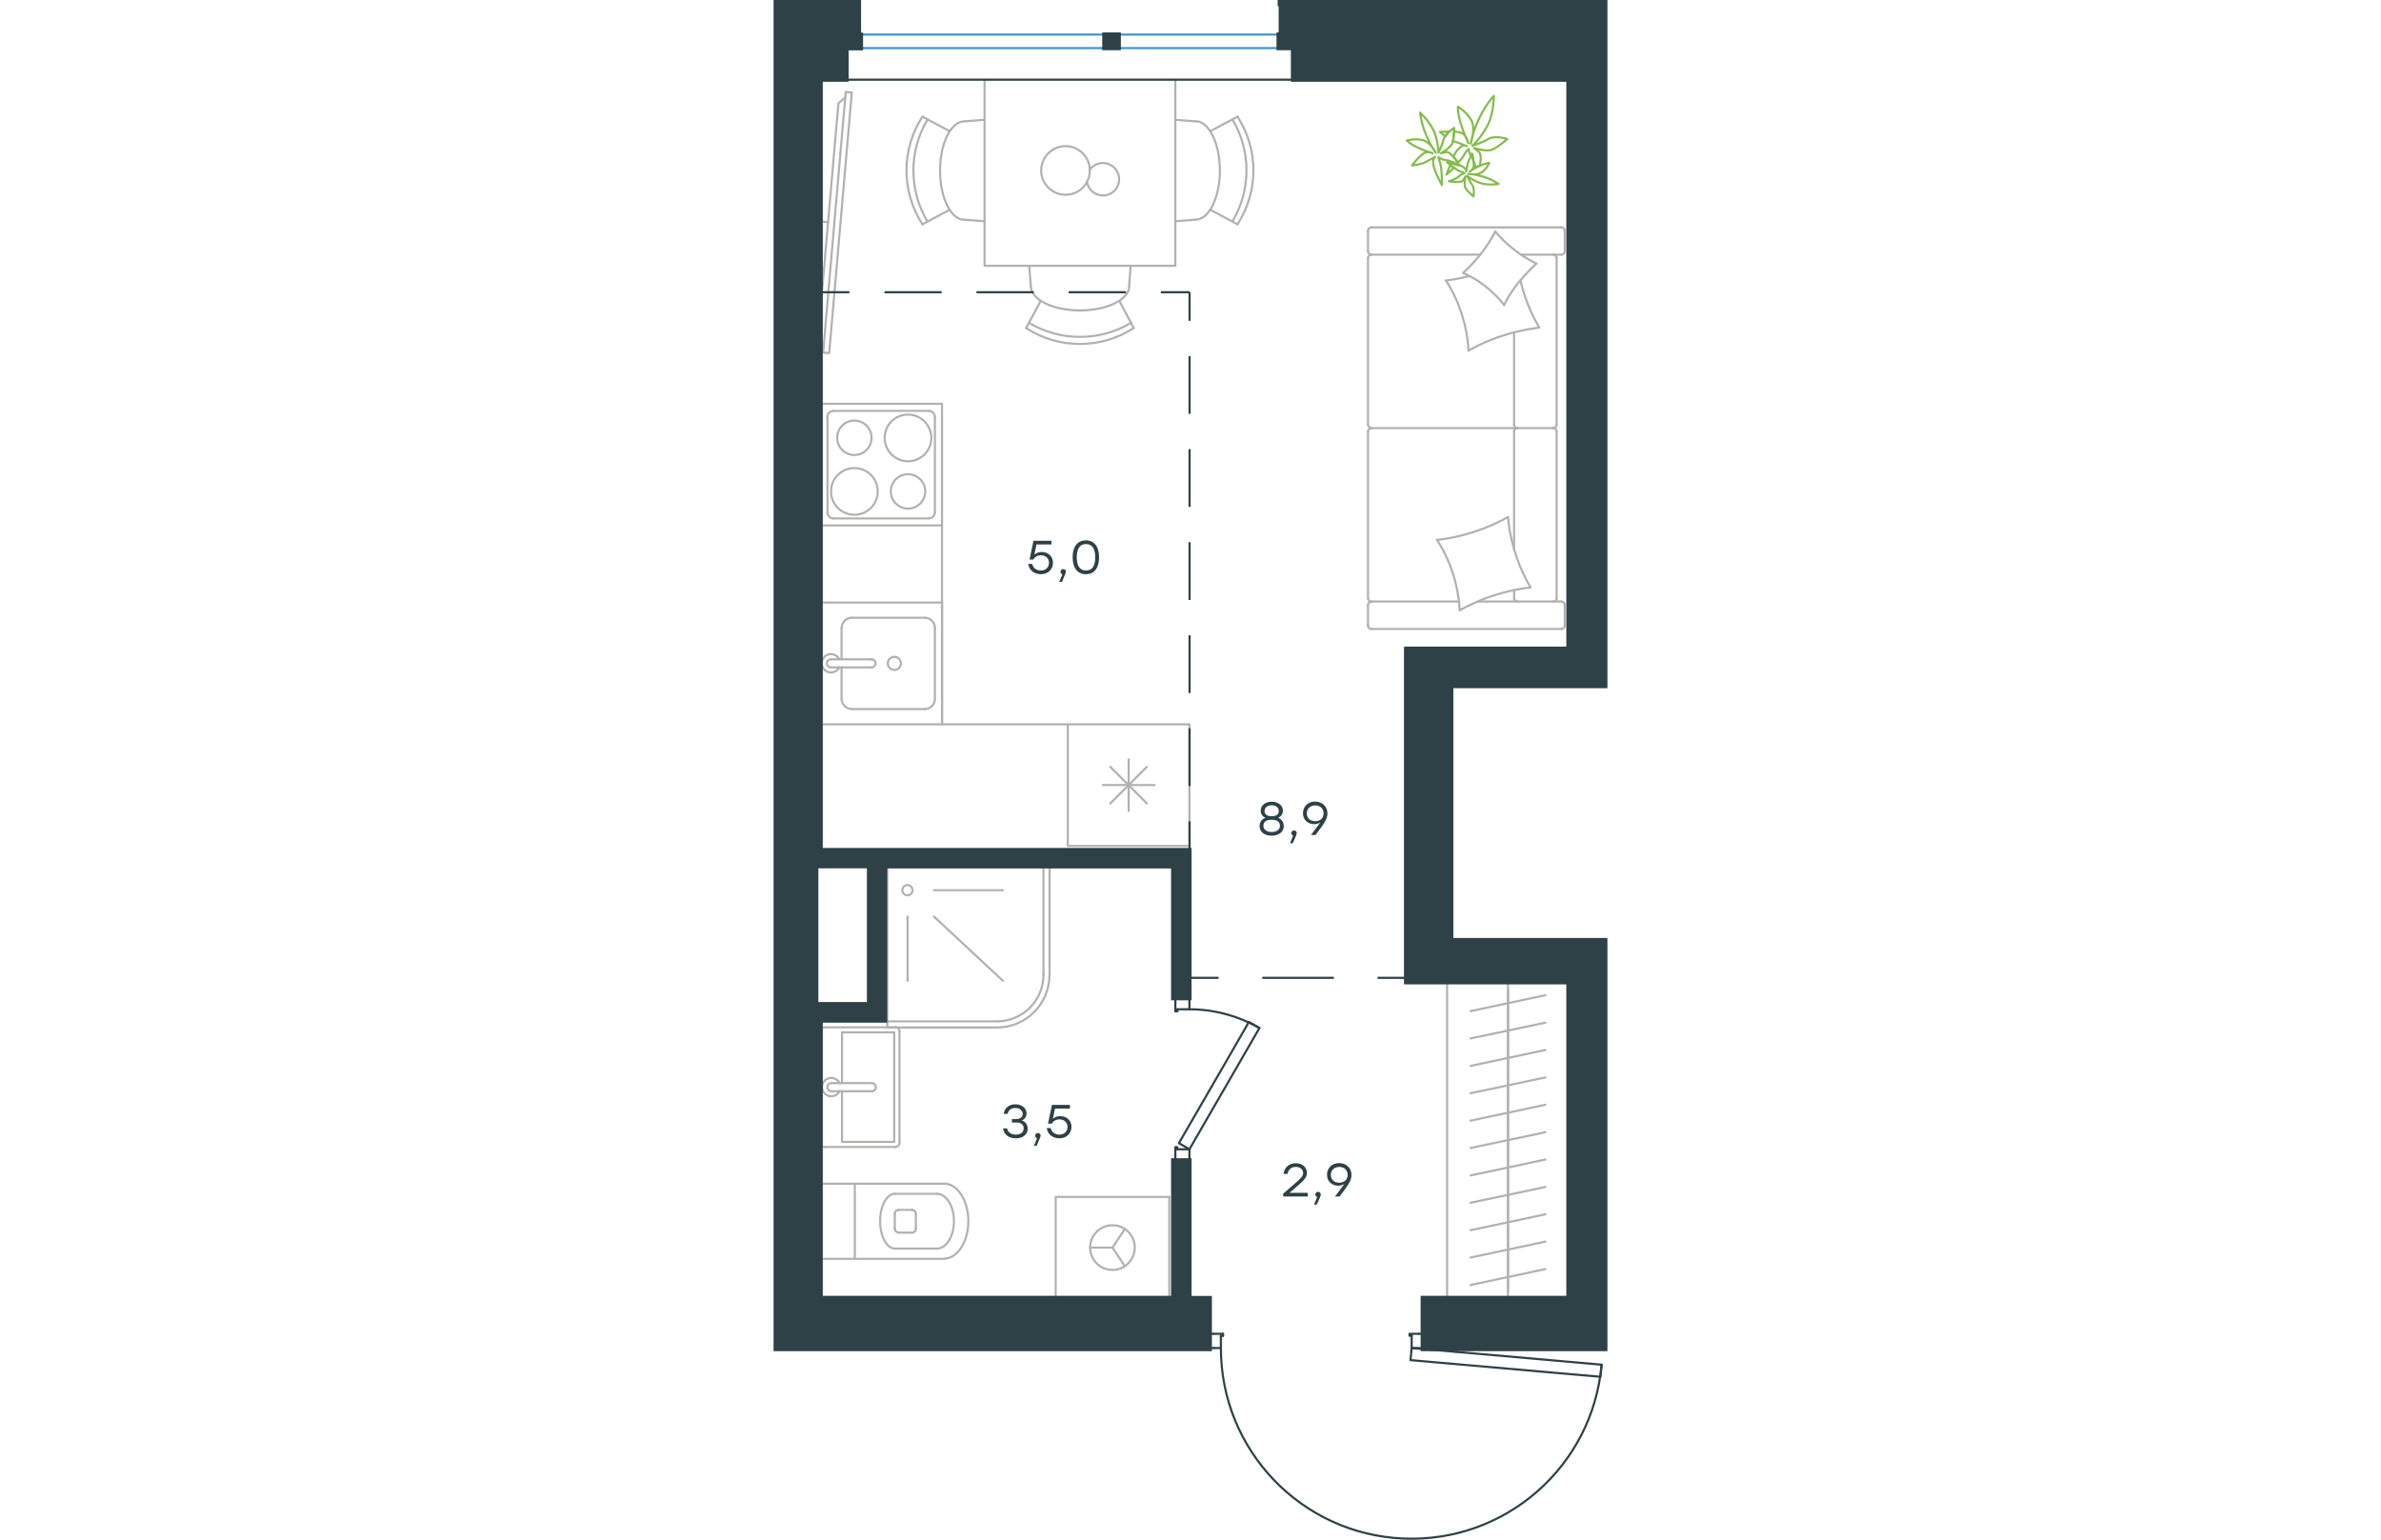 <?xml version="1.0" encoding="utf-8"?>
<!-- Generator: Adobe Illustrator 26.5.0, SVG Export Plug-In . SVG Version: 6.00 Build 0)  -->
<svg version="1.1" id="Слой_1" xmlns="http://www.w3.org/2000/svg" xmlns:xlink="http://www.w3.org/1999/xlink" x="0px" y="0px"
	 viewBox="0 0 586.1 1082.2" style="enable-background:new 0 0 586.1 1082.2;" xml:space="preserve" width="883" height="571">
<style type="text/css">
	.st0{fill:none;stroke:#B2B1B0;stroke-width:1.5;stroke-linecap:round;stroke-linejoin:round;stroke-miterlimit:10;}
	.st1{fill:none;stroke:#2D4146;stroke-width:1.5;stroke-linecap:round;stroke-linejoin:round;stroke-miterlimit:10;}
	.st2{fill:none;stroke:#3C93D0;stroke-width:1.5;stroke-linecap:round;stroke-linejoin:round;stroke-miterlimit:22.926;}
	.st3{fill:none;stroke:#2D4146;stroke-width:1.5;stroke-linecap:round;stroke-linejoin:round;stroke-miterlimit:22.926;}
	.st4{fill:none;stroke:#2D4146;stroke-width:1.5;stroke-miterlimit:22.926;}
	.st5{fill:#2D4146;}
	.st6{fill-rule:evenodd;clip-rule:evenodd;fill:#2D4146;stroke:#2D4146;stroke-width:3;stroke-miterlimit:10;}
	.st7{fill:none;stroke:#84BC4A;stroke-width:1.5;stroke-linecap:round;stroke-linejoin:round;stroke-miterlimit:22.926;}
</style>
<line class="st0" x1="47.8" y1="491.2" x2="47.8" y2="469.1"/>
<circle class="st0" cx="84.9" cy="466.3" r="4.6"/>
<path class="st0" d="M68.9,469.1c1.6,0,2.8-1.3,2.8-2.9c0-1.6-1.3-2.8-2.8-2.8"/>
<line class="st0" x1="40.4" y1="469.1" x2="68.9" y2="469.1"/>
<path class="st0" d="M40.4,463.4c-1.6,0-2.9,1.3-2.9,2.8c0,1.6,1.3,2.9,2.9,2.9"/>
<line class="st0" x1="40.4" y1="463.4" x2="68.9" y2="463.4"/>
<path class="st0" d="M46.2,463.4c-1.3-2.7-4.3-4.1-7.3-3.5c-2.9,0.7-5,3.3-5,6.3c0,3,2.1,5.6,5,6.3c2.9,0.7,6-0.8,7.3-3.5"/>
<path class="st0" d="M47.8,491.2c0,3.9,3.2,7.1,7.1,7.1"/>
<path class="st0" d="M55,434.2c-3.9,0-7.1,3.2-7.1,7.1"/>
<path class="st0" d="M106.3,498.4c3.9,0,7.1-3.2,7.1-7.1"/>
<path class="st0" d="M113.4,441.3c0-3.9-3.2-7.1-7.1-7.1"/>
<line class="st0" x1="55" y1="498.4" x2="106.3" y2="498.4"/>
<line class="st0" x1="113.4" y1="491.2" x2="113.4" y2="441.3"/>
<line class="st0" x1="106.3" y1="434.2" x2="55" y2="434.2"/>
<line class="st0" x1="47.8" y1="441.3" x2="47.8" y2="463.4"/>
<polyline class="st0" points="33.2,509.1 118.4,509.1 118.4,423.5 33.2,423.5 "/>
<line class="st0" x1="236.7" y1="539" x2="262.4" y2="564.7"/>
<line class="st0" x1="262.4" y1="539" x2="236.7" y2="564.7"/>
<line class="st0" x1="231.4" y1="551.8" x2="267.8" y2="551.8"/>
<line class="st0" x1="249.6" y1="533.7" x2="249.6" y2="570"/>
<rect x="206.8" y="509.1" class="st0" width="85.5" height="85.5"/>
<path class="st0" d="M56.8,329c-9.1,0-16.4,7.3-16.4,16.4c0,9.1,7.3,16.4,16.4,16.4c9.1,0,16.4-7.3,16.4-16.4
	C73.2,336.3,65.9,329,56.8,329z"/>
<path class="st0" d="M56.8,295.6c-6.7,0-12.1,5.4-12.1,12.1c0,6.7,5.4,12.1,12.1,12.1c6.7,0,12.1-5.4,12.1-12.1
	C68.9,301.1,63.5,295.6,56.8,295.6z"/>
<path class="st0" d="M94.5,291.4c-9.1,0-16.4,7.3-16.4,16.4c0,9.1,7.3,16.4,16.4,16.4c9.1,0,16.4-7.3,16.4-16.4
	C110.8,298.7,103.5,291.4,94.5,291.4z"/>
<path class="st0" d="M94.5,333.3c-6.7,0-12.1,5.4-12.1,12.1c0,6.7,5.4,12.1,12.1,12.1c6.7,0,12.1-5.4,12.1-12.1
	C106.6,338.7,101.1,333.3,94.5,333.3z"/>
<path class="st0" d="M42.1,288.8c-2.4,0-4.3,1.9-4.3,4.3"/>
<path class="st0" d="M37.9,360.1c0,2.4,1.9,4.3,4.3,4.3"/>
<path class="st0" d="M113.4,293.1c0-2.4-1.9-4.3-4.3-4.3"/>
<path class="st0" d="M109.1,364.3c2.4,0,4.3-1.9,4.3-4.3"/>
<line class="st0" x1="37.9" y1="293.1" x2="37.9" y2="360.1"/>
<line class="st0" x1="109.1" y1="288.8" x2="42.1" y2="288.8"/>
<line class="st0" x1="113.4" y1="360.1" x2="113.4" y2="293.1"/>
<line class="st0" x1="42.1" y1="364.4" x2="109.1" y2="364.4"/>
<line class="st0" x1="118.4" y1="283.8" x2="33.2" y2="283.8"/>
<polyline class="st0" points="33.2,369.3 118.4,369.3 118.4,283.8 "/>
<line class="st0" x1="495" y1="422.8" x2="553.8" y2="422.8"/>
<line class="st0" x1="520.5" y1="303.3" x2="520.5" y2="385.9"/>
<line class="st0" x1="525.4" y1="179" x2="553.8" y2="179"/>
<polyline class="st0" points="536.2,185.3 535.2,184.8 534.1,184.2 533.1,183.7 532.1,183.1 531.1,182.6 530.1,182 529.1,181.4 
	528.1,180.8 527.2,180.2 526.2,179.6 525.2,178.9 524.3,178.3 523.4,177.6 522.4,176.9 521.5,176.2 520.6,175.5 519.7,174.8 
	518.8,174.1 517.9,173.3 517.1,172.6 516.2,171.8 515.3,171.1 514.5,170.3 513.6,169.5 512.8,168.7 512,167.9 511.2,167 
	510.4,166.2 509.6,165.3 508.8,164.5 508,163.6 507.3,162.7 "/>
<polyline class="st0" points="488.8,194.1 487.8,194.3 486.8,194.6 485.8,194.8 484.8,195 483.8,195.3 482.7,195.5 481.7,195.7 
	480.7,195.9 479.6,196.1 478.6,196.3 477.6,196.4 476.5,196.6 475.5,196.8 474.5,196.9 473.5,197 472.6,197.2 "/>
<polyline class="st0" points="513.5,214.4 514,213.3 514.6,212.3 515.1,211.3 515.7,210.3 516.2,209.3 516.8,208.3 517.4,207.3 
	518.1,206.3 518.7,205.3 519.3,204.4 520,203.4 520.7,202.5 521.3,201.6 522,200.6 522.7,199.7 523.5,198.8 524.2,197.9 524.9,197 
	525.7,196.1 526.4,195.3 527.2,194.4 528,193.5 528.8,192.7 529.6,191.8 530.4,191 531.2,190.1 532,189.3 532.8,188.5 533.6,187.7 
	534.5,186.9 535.3,186.1 536.2,185.3 "/>
<polyline class="st0" points="482.3,428.9 483.7,428.1 485.2,427.4 486.6,426.6 488.1,425.9 489.6,425.2 491.1,424.5 492.6,423.8 
	494.1,423.1 495.6,422.5 497.1,421.8 498.6,421.2 500.2,420.6 501.7,420.1 503.3,419.5 504.8,419 506.4,418.5 508,418 509.6,417.5 
	511.1,417.1 512.7,416.6 514.3,416.2 515.9,415.8 517.5,415.4 519.1,415.1 520.7,414.7 522.3,414.4 524,414.1 525.6,413.8 
	527.2,413.6 528.8,413.3 530.5,413.1 532.1,412.9 531.3,411.5 530.5,410.1 529.7,408.7 529,407.2 528.2,405.8 527.5,404.3 
	526.8,402.8 526.1,401.4 525.5,399.9 524.8,398.4 524.2,396.9 523.6,395.3 523.1,393.8 522.5,392.3 522,390.7 521.5,389.2 
	521,387.6 520.5,386.1 520.1,384.5 519.6,382.9 519.2,381.3 518.8,379.7 518.5,378.1 518.1,376.5 517.8,374.9 517.5,373.3 
	517.2,371.7 517,370 516.8,368.4 516.5,366.7 516.4,365.1 516.2,363.5 "/>
<polyline class="st0" points="472.6,197.2 473,197.9 473.4,198.6 473.9,199.2 474.3,199.9 474.7,200.6 475.1,201.3 475.5,202 
	475.9,202.8 476.3,203.5 476.7,204.2 477.1,204.9 477.5,205.6 477.8,206.4 478.2,207.1 478.5,207.8 478.9,208.6 479.2,209.3 
	479.6,210 479.9,210.8 480.2,211.5 480.6,212.3 480.9,213 481.2,213.8 481.5,214.6 481.8,215.3 482.1,216.1 482.3,216.9 
	482.6,217.6 482.9,218.4 483.2,219.2 483.4,219.9 483.7,220.7 483.9,221.5 484.2,222.3 484.4,223.1 484.6,223.9 484.8,224.7 
	485.1,225.5 485.5,227 485.9,228.6 486.2,230.2 486.6,231.9 486.9,233.5 487.2,235.1 487.4,236.7 487.7,238.3 487.9,240 488,241.6 
	488.2,243.3 488.3,244.9 488.4,246.6 "/>
<polyline class="st0" points="488.8,246.2 490.2,245.4 491.7,244.7 493.1,243.9 494.6,243.2 496,242.5 497.5,241.8 499,241.1 
	500.5,240.4 502,239.8 503.5,239.2 505,238.6 506.6,238 508.1,237.4 509.6,236.9 511.2,236.4 512.7,235.9 514.3,235.4 515.9,234.9 
	517.4,234.4 519,234 520.6,233.6 522.2,233.2 523.8,232.8 525.4,232.5 527,232.1 528.6,231.8 530.2,231.5 531.8,231.2 533.4,231 
	535,230.7 536.6,230.5 538.2,230.3 537.7,229.3 537.1,228.3 536.6,227.3 536,226.3 535.5,225.4 535,224.4 534.5,223.4 534,222.4 
	533.5,221.4 533,220.3 532.5,219.3 532.1,218.3 531.6,217.3 531.2,216.3 530.8,215.3 530.3,214.2 529.9,213.2 529.5,212.1 
	529.2,211.1 528.8,210.1 528.4,209 528.1,208 527.7,206.9 527.4,205.8 527,204.8 526.7,203.7 526.4,202.6 526.1,201.5 525.8,200.4 
	525.5,199.3 525.3,198.2 525,197.1 "/>
<polyline class="st0" points="466.3,379.5 466.8,380.2 467.2,380.9 467.6,381.6 468.1,382.3 468.5,383 468.9,383.7 469.3,384.4 
	469.7,385.1 470.1,385.8 470.5,386.5 470.9,387.2 471.2,388 471.6,388.7 472,389.4 472.3,390.2 472.7,390.9 473,391.6 473.4,392.4 
	473.7,393.1 474,393.9 474.3,394.6 474.7,395.4 475,396.1 475.3,396.9 475.6,397.7 475.9,398.4 476.1,399.2 476.4,400 476.7,400.7 
	477,401.5 477.2,402.3 477.5,403.1 477.7,403.9 478,404.6 478.2,405.4 478.4,406.2 478.6,407 478.9,407.8 479.3,409.4 479.7,411 
	480,412.6 480.4,414.2 480.7,415.8 481,417.5 481.2,419.1 481.5,420.7 481.7,422.4 481.9,424 482,425.6 482.1,427.3 482.3,428.9 "/>
<polyline class="st0" points="507.3,162.7 506.7,163.8 506.2,164.8 505.6,165.8 505,166.9 504.4,167.9 503.8,168.9 503.2,169.8 
	502.6,170.8 502,171.8 501.3,172.7 500.7,173.7 500,174.6 499.3,175.6 498.6,176.5 497.9,177.4 497.2,178.3 496.5,179.2 
	495.8,180.1 495,181 494.3,181.9 493.5,182.7 492.8,183.6 492,184.5 491.2,185.3 490.4,186.2 489.6,187 488.8,187.8 488,188.6 
	487.1,189.5 486.3,190.3 485.4,191.1 484.6,191.9 485.6,192.3 486.7,192.8 487.7,193.3 488.7,193.8 489.7,194.3 490.7,194.9 
	491.7,195.4 492.7,196 493.7,196.6 494.7,197.2 495.6,197.8 496.6,198.5 497.5,199.2 498.5,199.8 499.4,200.5 500.3,201.2 
	501.2,202 502.1,202.7 503,203.4 503.9,204.2 504.8,205 505.6,205.8 506.5,206.6 507.3,207.4 508.1,208.2 508.9,209.1 509.7,209.9 
	510.5,210.8 511.3,211.7 512,212.6 512.8,213.5 513.5,214.4 "/>
<polyline class="st0" points="516.2,363.5 514.7,364.2 513.3,365 511.8,365.8 510.3,366.5 508.9,367.2 507.4,367.9 505.9,368.6 
	504.4,369.3 502.8,369.9 501.3,370.5 499.8,371.2 498.3,371.7 496.7,372.3 495.2,372.9 493.6,373.4 492,373.9 490.5,374.4 
	488.9,374.9 487.3,375.3 485.7,375.8 484.1,376.2 482.5,376.6 480.9,377 479.3,377.3 477.7,377.7 476.1,378 474.5,378.3 
	472.9,378.6 471.2,378.8 469.6,379.1 468,379.3 466.3,379.5 "/>
<path class="st0" d="M520.5,298.5c0,1.3,1.1,2.4,2.4,2.4"/>
<line class="st0" x1="520.5" y1="298.5" x2="520.5" y2="233.7"/>
<path class="st0" d="M520.5,420.4c0,1.3,1.1,2.4,2.4,2.4"/>
<path class="st0" d="M522.8,300.9c-1.3,0-2.4,1.1-2.4,2.4"/>
<line class="st0" x1="520.5" y1="414.8" x2="520.5" y2="420.4"/>
<path class="st0" d="M550.4,181.4c0-1.3-1.1-2.4-2.4-2.4"/>
<path class="st0" d="M420.2,179c-1.3,0-2.4,1.1-2.4,2.4"/>
<path class="st0" d="M548,300.9c1.3,0,2.4-1.1,2.4-2.4"/>
<path class="st0" d="M417.8,298.5c0,1.3,1.1,2.4,2.4,2.4"/>
<line class="st0" x1="550.4" y1="298.5" x2="550.4" y2="181.4"/>
<line class="st0" x1="417.8" y1="181.4" x2="417.8" y2="298.5"/>
<path class="st0" d="M548,422.8c1.3,0,2.4-1.1,2.4-2.4"/>
<path class="st0" d="M417.8,420.4c0,1.3,1.1,2.4,2.4,2.4"/>
<path class="st0" d="M556.1,425.2c0-1.3-1.1-2.4-2.4-2.4"/>
<path class="st0" d="M550.4,303.3c0-1.3-1.1-2.4-2.4-2.4"/>
<path class="st0" d="M420.2,300.9c-1.3,0-2.4,1.1-2.4,2.4"/>
<path class="st0" d="M420.2,159.8c-1.3,0-2.4,1.1-2.4,2.4"/>
<path class="st0" d="M417.8,176.6c0,1.3,1.1,2.4,2.4,2.4"/>
<path class="st0" d="M556.1,162.1c0-1.3-1.1-2.4-2.4-2.4"/>
<path class="st0" d="M553.7,179c1.3,0,2.4-1.1,2.4-2.4"/>
<path class="st0" d="M553.7,442.1c1.3,0,2.4-1.1,2.4-2.4"/>
<path class="st0" d="M420.2,422.8c-1.3,0-2.4,1.1-2.4,2.4"/>
<path class="st0" d="M417.8,439.7c0,1.3,1.1,2.4,2.4,2.4"/>
<line class="st0" x1="550.4" y1="303.3" x2="550.4" y2="420.4"/>
<line class="st0" x1="420.2" y1="300.9" x2="548" y2="300.9"/>
<line class="st0" x1="417.8" y1="420.4" x2="417.8" y2="303.3"/>
<line class="st0" x1="553.8" y1="159.8" x2="420.2" y2="159.8"/>
<line class="st0" x1="417.8" y1="162.1" x2="417.8" y2="176.6"/>
<line class="st0" x1="420.2" y1="179" x2="496.5" y2="179"/>
<line class="st0" x1="556.1" y1="176.6" x2="556.1" y2="162.1"/>
<line class="st0" x1="481.5" y1="422.8" x2="420.2" y2="422.8"/>
<line class="st0" x1="417.8" y1="425.2" x2="417.8" y2="439.7"/>
<line class="st0" x1="420.2" y1="442.1" x2="553.8" y2="442.1"/>
<line class="st0" x1="556.1" y1="439.7" x2="556.1" y2="425.2"/>
<line class="st0" x1="38.3" y1="156.2" x2="33.2" y2="155.7"/>
<polyline class="st0" points="50.5,68.4 45.6,72.6 33.2,214.7 "/>
<line class="st0" x1="35.2" y1="244" x2="33.2" y2="241.6"/>
<rect x="-47" y="154.2" transform="matrix(8.648926e-02 -0.996 0.996 8.648926e-02 -114.707 187.661)" class="st0" width="183.9" height="4.3"/>
<line class="st0" x1="516.2" y1="907.2" x2="516.2" y2="888"/>
<line class="st0" x1="542.5" y1="892" x2="489.9" y2="903.2"/>
<line class="st0" x1="516.2" y1="888" x2="516.2" y2="868.7"/>
<line class="st0" x1="542.5" y1="872.7" x2="489.9" y2="883.9"/>
<line class="st0" x1="516.2" y1="868.7" x2="516.2" y2="849.5"/>
<line class="st0" x1="542.5" y1="853.5" x2="489.9" y2="864.7"/>
<line class="st0" x1="516.2" y1="849.5" x2="516.2" y2="830.2"/>
<line class="st0" x1="542.5" y1="834.3" x2="489.9" y2="845.4"/>
<line class="st0" x1="516.2" y1="830.2" x2="516.2" y2="811"/>
<line class="st0" x1="542.5" y1="815" x2="489.9" y2="826.2"/>
<line class="st0" x1="516.2" y1="912.3" x2="516.2" y2="690.4"/>
<line class="st0" x1="516.2" y1="811" x2="516.2" y2="791.7"/>
<line class="st0" x1="542.5" y1="795.8" x2="489.9" y2="806.9"/>
<line class="st0" x1="516.2" y1="791.7" x2="516.2" y2="772.5"/>
<line class="st0" x1="542.5" y1="776.5" x2="489.9" y2="787.7"/>
<line class="st0" x1="516.2" y1="772.5" x2="516.2" y2="753.2"/>
<line class="st0" x1="542.5" y1="757.3" x2="489.9" y2="768.4"/>
<line class="st0" x1="516.2" y1="753.2" x2="516.2" y2="734"/>
<line class="st0" x1="542.5" y1="738" x2="489.9" y2="749.2"/>
<line class="st0" x1="516.2" y1="734" x2="516.2" y2="714.7"/>
<line class="st0" x1="542.5" y1="718.8" x2="489.9" y2="729.9"/>
<line class="st0" x1="516.2" y1="714.7" x2="516.2" y2="695.5"/>
<line class="st0" x1="542.5" y1="699.5" x2="489.9" y2="710.7"/>
<line class="st0" x1="473.4" y1="690.4" x2="473.4" y2="912.3"/>
<path class="st0" d="M108.2,84c-13.2,22.1-13.2,49.7,0,71.8"/>
<path class="st0" d="M104.6,82c-14.9,23-14.9,52.6,0,75.6"/>
<line class="st0" x1="123.8" y1="147.4" x2="104.6" y2="157.7"/>
<line class="st0" x1="123.8" y1="92.2" x2="104.6" y2="82"/>
<line class="st0" x1="134.1" y1="85.3" x2="148.3" y2="84.2"/>
<line class="st0" x1="134.1" y1="154.4" x2="148.3" y2="155.5"/>
<path class="st0" d="M134.1,85.3c-9.4,0-17.1,15.5-17.1,34.6c0,19.1,7.7,34.6,17.1,34.6"/>
<path class="st0" d="M179.5,226.9c22.1,13.2,49.7,13.2,71.8,0"/>
<path class="st0" d="M177.5,230.6c23,14.9,52.6,14.9,75.6,0"/>
<line class="st0" x1="243" y1="211.4" x2="253.2" y2="230.6"/>
<line class="st0" x1="187.8" y1="211.4" x2="177.5" y2="230.6"/>
<line class="st0" x1="180.8" y1="201.1" x2="179.7" y2="186.8"/>
<line class="st0" x1="249.9" y1="201.1" x2="251" y2="186.8"/>
<path class="st0" d="M180.8,201.1c0,9.4,15.5,17.1,34.6,17.1c19.1,0,34.6-7.7,34.6-17.1"/>
<path class="st0" d="M322.5,155.7c13.2-22.1,13.2-49.7,0-71.8"/>
<path class="st0" d="M326.1,157.6c14.9-23,14.9-52.6,0-75.6"/>
<line class="st0" x1="306.9" y1="92.2" x2="326.1" y2="82"/>
<line class="st0" x1="306.9" y1="147.4" x2="326.1" y2="157.7"/>
<line class="st0" x1="296.6" y1="154.4" x2="282.4" y2="155.5"/>
<line class="st0" x1="296.6" y1="85.3" x2="282.4" y2="84.2"/>
<path class="st0" d="M296.6,154.4c9.4,0,17.1-15.5,17.1-34.6c0-19.1-7.7-34.6-17.1-34.6"/>
<path class="st0" d="M220.3,127.9c0.9,5.4,5.5,9.3,10.9,9.5c5.4,0.2,10.2-3.5,11.4-8.8c1.2-5.3-1.4-10.7-6.4-13
	c-4.9-2.3-10.8-0.7-14,3.7"/>
<path class="st0" d="M222.3,119.8c0-9.4-7.7-17.1-17.1-17.1c-9.4,0-17.1,7.7-17.1,17.1c0,9.4,7.7,17.1,17.1,17.1
	C214.6,136.9,222.3,129.3,222.3,119.8z"/>
<polyline class="st0" points="282.4,56 282.4,186.8 148.3,186.8 148.3,56 "/>
<g>
	<line class="st0" x1="48.1" y1="761.3" x2="48.1" y2="725.6"/>
	<polyline class="st0" points="48.1,767 48.1,802.6 84.8,802.6 	"/>
	<polyline class="st0" points="84.8,802.6 84.8,725.6 48.1,725.6 	"/>
	<path class="st0" d="M88.5,724.9c0-1.6-1.3-2.9-2.9-2.9"/>
	<path class="st0" d="M85.6,806.2c1.6,0,2.9-1.3,2.9-2.8"/>
	<path class="st0" d="M35.7,722.1c-1.3,0-2.4,0.9-2.7,2.1"/>
	<path class="st0" d="M33,804.1c0.3,1.2,1.5,2.1,2.7,2.1"/>
	<path class="st0" d="M69.1,767c1.6,0,2.8-1.3,2.8-2.9c0-1.6-1.3-2.8-2.8-2.8"/>
	<line class="st0" x1="40.6" y1="761.3" x2="69.1" y2="761.3"/>
	<path class="st0" d="M40.6,761.3c-1.6,0-2.8,1.3-2.8,2.8c0,1.6,1.3,2.9,2.8,2.9"/>
	<line class="st0" x1="40.6" y1="767" x2="69.1" y2="767"/>
	<path class="st0" d="M46.4,761.3c-1.3-2.7-4.4-4.1-7.3-3.5c-2.9,0.7-5,3.3-5,6.3c0,3,2.1,5.6,5,6.3c2.9,0.7,6-0.8,7.3-3.5"/>
	<line class="st0" x1="35.7" y1="722.1" x2="85.6" y2="722.1"/>
	<line class="st0" x1="88.5" y1="724.9" x2="88.5" y2="803.3"/>
	<line class="st0" x1="85.6" y1="806.2" x2="35.7" y2="806.2"/>
</g>
<path class="st0" d="M97.2,866.4c1.6,0,2.9-1.3,2.9-2.8"/>
<path class="st0" d="M100,853.2c0-1.6-1.3-2.8-2.9-2.8"/>
<path class="st0" d="M85.2,863.5c0,1.6,1.3,2.8,2.8,2.8"/>
<path class="st0" d="M88,850.4c-1.6,0-2.8,1.3-2.8,2.8"/>
<line class="st0" x1="88" y1="866.4" x2="97.2" y2="866.4"/>
<line class="st0" x1="100" y1="863.5" x2="100" y2="853.2"/>
<line class="st0" x1="97.2" y1="850.4" x2="88" y2="850.4"/>
<line class="st0" x1="85.2" y1="853.2" x2="85.2" y2="863.5"/>
<path class="st0" d="M85.2,839.1c-5.7,0-10.3,8.6-10.3,19.2c0,10.6,4.6,19.3,10.3,19.3"/>
<line class="st0" x1="114.8" y1="877.6" x2="85.2" y2="877.6"/>
<path class="st0" d="M114.8,877.6c6.6,0,12-8.6,12-19.3c0-10.6-5.4-19.2-12-19.2"/>
<line class="st0" x1="114.8" y1="839.1" x2="85.2" y2="839.1"/>
<path class="st0" d="M119.8,884.7c9.4,0,17.1-11.8,17.1-26.4c0-14.6-7.7-26.4-17.1-26.4"/>
<line class="st0" x1="119.8" y1="884.8" x2="57.1" y2="884.8"/>
<line class="st0" x1="119.8" y1="832" x2="57.1" y2="832"/>
<polyline class="st0" points="33.2,884.8 57.1,884.8 57.1,832 33.2,832 "/>
<g>
	<path class="st0" d="M157,722.2c20.4,0,36.9-16.5,36.9-36.9"/>
	<path class="st0" d="M157,717.9c18,0,32.7-14.6,32.7-32.7"/>
	<line class="st0" x1="112.7" y1="644.2" x2="161.2" y2="689.4"/>
	<line class="st0" x1="94.2" y1="644.2" x2="94.2" y2="689.4"/>
	<line class="st0" x1="112.7" y1="625.7" x2="161.2" y2="625.7"/>
	<path class="st0" d="M97.7,625.7c0-2-1.6-3.6-3.6-3.6c-2,0-3.6,1.6-3.6,3.6c0,2,1.6,3.6,3.6,3.6C96.1,629.3,97.7,627.7,97.7,625.7z
		"/>
	<line class="st0" x1="189.7" y1="685.3" x2="189.7" y2="608.2"/>
	<line class="st0" x1="79.9" y1="717.9" x2="157" y2="717.9"/>
	<polyline class="st0" points="194,685.3 194,608.2 79.9,608.2 79.9,722.2 157,722.2 	"/>
</g>
<polyline class="st0" points="246.9,863.9 238.2,876.9 246.9,889.9 "/>
<line class="st0" x1="238.2" y1="876.9" x2="222.5" y2="876.9"/>
<path class="st0" d="M253.9,876.9c0-8.7-7-15.7-15.7-15.7c-8.7,0-15.7,7-15.7,15.7c0,8.7,7,15.7,15.7,15.7
	C246.8,892.6,253.9,885.6,253.9,876.9z"/>
<line class="st0" x1="278.1" y1="841.3" x2="278.1" y2="912.3"/>
<polyline class="st0" points="198.3,912.3 198.3,841.3 278.1,841.3 "/>
<polyline class="st0" points="118.4,369.3 118.4,509.1 206.8,509.1 "/>
<line class="st1" x1="309.5" y1="947.5" x2="306.6" y2="947.5"/>
<polyline class="st1" points="456.3,947.5 453.5,947.5 448.5,947.5 "/>
<line class="st1" x1="314.4" y1="947.5" x2="309.5" y2="947.5"/>
<path class="st1" d="M314.4,947.5c0,71.7,56.5,130.8,128.2,133.9c71.7,3.1,133.1-50.7,139.4-122.2"/>
<line class="st1" x1="309.5" y1="937.5" x2="315.9" y2="937.5"/>
<line class="st1" x1="453.5" y1="937.5" x2="456.3" y2="937.5"/>
<line class="st1" x1="448.5" y1="947.5" x2="448.5" y2="938.9"/>
<polyline class="st1" points="453.5,937.5 447,937.5 447,938.9 448.5,938.9 "/>
<line class="st1" x1="314.4" y1="938.9" x2="315.9" y2="938.9"/>
<line class="st1" x1="306.6" y1="937.5" x2="309.5" y2="937.5"/>
<line class="st1" x1="314.4" y1="947.5" x2="314.4" y2="938.9"/>
<line class="st1" x1="315.9" y1="938.9" x2="315.9" y2="937.5"/>
<line class="st1" x1="448.5" y1="947.5" x2="456.3" y2="948.2"/>
<line class="st1" x1="456.6" y1="948.2" x2="479.7" y2="950.2"/>
<polyline class="st1" points="479.7,950.2 582,959.2 581.2,967.7 550.1,965 447.7,956 448.5,947.5 "/>
<line class="st1" x1="292.3" y1="704.4" x2="292.3" y2="701.5"/>
<polyline class="st1" points="292.3,815.6 292.3,812.7 292.3,807.8 "/>
<line class="st1" x1="292.3" y1="709.4" x2="292.3" y2="704.4"/>
<path class="st1" d="M341.5,722.6c-15-8.6-31.9-13.2-49.2-13.2"/>
<line class="st1" x1="282.4" y1="704.4" x2="282.4" y2="710.8"/>
<line class="st1" x1="282.4" y1="812.7" x2="282.4" y2="815.6"/>
<line class="st1" x1="292.3" y1="807.8" x2="283.8" y2="807.8"/>
<polyline class="st1" points="282.4,812.7 282.4,806.3 283.8,806.3 283.8,807.8 "/>
<line class="st1" x1="283.8" y1="709.4" x2="283.8" y2="710.8"/>
<line class="st1" x1="282.4" y1="701.5" x2="282.4" y2="704.4"/>
<line class="st1" x1="292.3" y1="709.4" x2="283.8" y2="709.4"/>
<line class="st1" x1="283.8" y1="710.8" x2="282.4" y2="710.8"/>
<polygon class="st1" points="308,780.6 341.5,722.6 334.1,718.3 318.5,745.4 284.9,803.5 292.3,807.8 "/>
<line class="st2" x1="61.5" y1="24.3" x2="355" y2="24.3"/>
<line class="st2" x1="61.5" y1="33.8" x2="355" y2="33.8"/>
<rect x="51.4" y="24.3" class="st3" width="10.1" height="9.5"/>
<rect x="355" y="24.3" class="st3" width="10.1" height="9.5"/>
<rect x="232.5" y="24.3" class="st3" width="10.1" height="9.5"/>
<line class="st3" x1="51.4" y1="56" x2="365" y2="56"/>
<line class="st4" x1="292.6" y1="687.3" x2="312.8" y2="687.3"/>
<line class="st4" x1="343.5" y1="687.3" x2="393.8" y2="687.3"/>
<line class="st4" x1="424.5" y1="687.3" x2="444.6" y2="687.3"/>
<line class="st4" x1="33.2" y1="205.4" x2="53.3" y2="205.4"/>
<line class="st4" x1="77.9" y1="205.4" x2="118.1" y2="205.4"/>
<line class="st4" x1="142.6" y1="205.4" x2="182.9" y2="205.4"/>
<line class="st4" x1="207.4" y1="205.4" x2="247.7" y2="205.4"/>
<line class="st4" x1="272.2" y1="205.4" x2="292.4" y2="205.4"/>
<line class="st4" x1="292.4" y1="205.4" x2="292.4" y2="225.5"/>
<line class="st4" x1="292.4" y1="250.3" x2="292.4" y2="290.9"/>
<line class="st4" x1="292.4" y1="315.7" x2="292.4" y2="356.3"/>
<line class="st4" x1="292.4" y1="381.1" x2="292.4" y2="421.7"/>
<line class="st4" x1="292.4" y1="446.5" x2="292.4" y2="487.1"/>
<line class="st4" x1="292.4" y1="511.9" x2="292.4" y2="552.5"/>
<line class="st4" x1="292.4" y1="577.3" x2="292.4" y2="597.5"/>
<g>
	<path class="st5" d="M375.5,841h-17.3v-2l6.7-5.8c5.6-4.9,7.3-6.3,7.3-8.7c0-2.5-2-4.3-5.2-4.3c-3.3,0-5.1,1.9-5.8,4.9h-2.8
		c0.7-4.6,4-7.5,8.7-7.5c4.7,0,7.8,3,7.8,6.8c0,3.4-2.4,5.5-7.8,10.2l-4.4,3.8h12.8V841z"/>
	<path class="st5" d="M381.8,846.7h-1.9l2.2-5.4c-0.8-0.2-1.3-0.9-1.3-1.7c0-1.1,0.8-1.9,1.9-1.9c0.8,0,1.9,0.4,1.9,1.9
		C384.6,840.2,384.5,840.9,381.8,846.7z"/>
	<path class="st5" d="M406.2,825.9c0,4-2.4,7.2-8.4,15.1h-3.2l6.6-8.8c-1.2,0.7-2.6,1.2-4.3,1.2c-4.1,0-7.9-2.7-7.9-7.7
		c0-5,3.8-8.2,8.6-8.2C402.3,817.6,406.2,820.7,406.2,825.9z M403.5,825.8c0-3.5-2.6-5.6-5.9-5.6c-3.3,0-5.9,2.2-5.9,5.6
		c0,3.5,2.6,5.5,5.8,5.5C401,831.3,403.5,829.2,403.5,825.8z"/>
</g>
<g>
	<path class="st5" d="M358.6,580.7c0,4.2-3.7,6.7-8.5,6.7c-4.8,0-8.5-2.5-8.5-6.7c0-2.8,1.5-5,4.2-5.9c-2.2-0.8-3.4-2.7-3.4-5
		c0-3.9,3.4-6.3,7.8-6.3c4.3,0,7.8,2.5,7.8,6.3c0,2.2-1.2,4.1-3.4,5C357.1,575.7,358.6,577.9,358.6,580.7z M355.9,580.5
		c0-2.9-2-4.3-5.8-4.3c-3.8,0-5.8,1.4-5.8,4.3c0,2.7,2.4,4.3,5.8,4.3C353.5,584.8,355.9,583.2,355.9,580.5z M345.1,570.1
		c0,2.1,1.4,3.6,5,3.6c3.6,0,5-1.5,5-3.6c0-2.5-2-4.1-5-4.1C347.1,566.1,345.1,567.6,345.1,570.1z"/>
	<path class="st5" d="M364.9,592.7H363l2.2-5.4c-0.8-0.2-1.3-0.9-1.3-1.7c0-1.1,0.8-1.9,1.9-1.9c0.8,0,1.9,0.4,1.9,1.9
		C367.7,586.1,367.6,586.8,364.9,592.7z"/>
	<path class="st5" d="M389.3,571.8c0,4-2.4,7.2-8.4,15.1h-3.2l6.6-8.8c-1.2,0.7-2.6,1.2-4.3,1.2c-4.1,0-7.9-2.7-7.9-7.7
		c0-5,3.8-8.2,8.6-8.2C385.4,563.5,389.3,566.6,389.3,571.8z M386.6,571.7c0-3.5-2.6-5.6-5.9-5.6c-3.3,0-5.9,2.2-5.9,5.6
		c0,3.5,2.6,5.5,5.8,5.5C384,577.3,386.6,575.2,386.6,571.7z"/>
</g>
<g>
	<path class="st5" d="M178.6,793.3c0,4.2-3.4,6.8-8.3,6.8c-4.5,0-8.3-2.2-9-7h2.8c0.7,3.1,3.2,4.4,6.2,4.4c3.4,0,5.5-1.7,5.5-4.4
		c0-2.3-1.4-4.1-5.1-4.1h-3.2v-2.4h2.4c3.5,0,5.2-1.3,5.2-3.6c0-2.6-2.1-4.2-5.1-4.2c-2.8,0-4.7,1-5.5,4.1h-2.8
		c0.9-4.7,4.2-6.7,8.3-6.7c4.4,0,7.8,2.6,7.8,6.4c0,2.2-1.2,4.1-3.3,4.9C177,788.4,178.6,790.5,178.6,793.3z"/>
	<path class="st5" d="M184.9,805.4h-1.9l2.2-5.4c-0.8-0.2-1.3-0.9-1.3-1.7c0-1.1,0.8-1.9,1.9-1.9c0.8,0,1.9,0.4,1.9,1.9
		C187.6,798.9,187.5,799.6,184.9,805.4z"/>
	<path class="st5" d="M209.4,792.1c0,4.7-3.7,8-8.4,8c-4.4,0-8.3-2.4-9-7.2h2.8c0.7,3,3.1,4.6,6.2,4.6c3.3,0,5.6-2.3,5.6-5.4
		c0-3.2-2.4-5.3-5.6-5.3c-2.6,0-4.4,1.2-5.5,3h-2.6l2.8-13.2h12.6v2.6h-10.5l-1.5,7.2c1.3-1.2,3-1.9,5.3-1.9
		C205.8,784.5,209.4,787.4,209.4,792.1z"/>
</g>
<g>
	<path class="st5" d="M196.4,395.6c0,4.7-3.7,8-8.4,8c-4.4,0-8.3-2.4-9-7.2h2.8c0.7,3,3.1,4.6,6.2,4.6c3.3,0,5.6-2.3,5.6-5.4
		c0-3.2-2.4-5.3-5.6-5.3c-2.6,0-4.4,1.2-5.5,3h-2.6l2.8-13.2h12.6v2.6h-10.5l-1.5,7.2c1.3-1.2,3-1.9,5.3-1.9
		C192.8,388,196.4,390.9,196.4,395.6z"/>
	<path class="st5" d="M202.7,409h-1.9l2.2-5.4c-0.8-0.2-1.3-0.9-1.3-1.7c0-1.1,0.8-1.9,1.9-1.9c0.8,0,1.9,0.4,1.9,1.9
		C205.4,402.4,205.3,403.1,202.7,409z"/>
	<path class="st5" d="M228.8,391.7c0,7.6-3.4,11.9-9.3,11.9c-5.8,0-9.3-4.3-9.3-11.9s3.5-11.9,9.3-11.9
		C225.4,379.8,228.8,384.2,228.8,391.7z M226.1,391.7c0-6.6-2.6-9.3-6.5-9.3s-6.5,2.7-6.5,9.3c0,6.6,2.6,9.3,6.5,9.3
		S226.1,398.4,226.1,391.7z"/>
</g>
<rect x="232.5" y="24.3" class="st6" width="10.1" height="9.5"/>
<path class="st6" d="M292.3,912.3v-96.7h-11.4v96.7H233H33.1l-0.3,0.3h0v-0.3h0.3v-195h45.3v-11.4v-97H233h47.9v92.7h11.4V597.5
	h-11.4H233H33.1V56h-0.3v-0.3l0.3,0.3h18.2v-0.3v-2.8v-19h10.1v-9.5H60V1.5H1.5v946.7h305.1v-1.1v-0.3v-2.8v-28.5v-2.8v-0.3H292.3z
	 M30,668.7v-59.9h37.1v97H30V668.7z"/>
<polygon class="st6" points="559,912.5 559,912.6 558.7,912.6 558.7,912.3 456.3,912.3 456.3,912.6 456.3,915.4 456.3,943.9 
	456.3,946.8 456.3,947.1 456.3,948.2 584.6,948.2 584.6,660.8 476.3,660.8 476.3,658.8 476.3,487.7 476.3,482.2 584.6,482.2 
	584.6,81.3 584.6,52.8 584.6,1.5 357.7,1.5 356.5,1.5 355.8,1.5 355.8,2.9 356.5,2.9 356.5,24.3 355,24.3 355,33.8 365,33.8 
	365,24.3 365.1,24.3 365.1,52.8 365.1,55.7 365.1,56 558.7,56 558.7,55.7 559,55.7 558.7,56 558.7,456 559,456.3 558.7,456.3 
	558.7,456 444.9,456 444.9,456.3 444.6,456.3 444.6,690.1 444.9,690.1 444.9,690.4 558.7,690.4 558.7,690.1 559,690.1 559,690.1 
	559,690.1 558.7,690.4 558.7,912.3 "/>
<g>
	<path class="st7" d="M491.2,102.4c0,0,4.4-3.5,9.8-12.7c5.5-9,5.2-22.3,5.2-22.3s-6.1,6.6-10.7,16.8s-5.5,16.8-5.5,16.8
		s3.5-10.2,0.6-16.2c-3.3-6.1-9.6-9.9-9.6-9.9s-0.2,4.1,1.6,10.7c1.9,6.6,5.7,15.1,5.7,15.1s-1.1-6.1-5.2-7.4
		c-1.1-0.2-3-0.8-4.9-0.8c-0.2,1.9-0.2,4.7-0.8,6.6c0.2,0.2,0.8,0.2,0.8,0.2c4.4,1.4,9,3.5,9,3.5s-2.2-2.2-6.1,2.2
		c-1.1,1.1-2.2,3-3.3,4.9c1.1,1.4,2.5,3.3,3.3,4.4c1.9-1.9,3.5-3.9,4.1-5.2c2.2-3.9,3.5-4.4,3.5-4.4s-0.2,1.9,1.1,4.4
		c0.6-0.8,0.8-1.1,0.8-1.1s0.2,1.6,0.8,3.9c0.8,1.6,1.6,3.5,2.2,5.8c0.8-0.6,1.6-0.8,2.7-1.4l0.2-0.2c0.8-3.9,0.8-8-0.8-9.4
		l-3.5-2.7c0,0,9.4,3,13.1,1.1c3.9-1.6,10.4-7.4,10.4-7.4s-8.2-2.7-12.9-0.2C498.4,100.2,491.2,102.4,491.2,102.4z M475.3,92.5
		c-3.5,0-6.9,0.2-6.9,0.2s1.6,1.6,3.9,3.3C473.1,94.4,473.9,93.3,475.3,92.5z M476.7,113.7c-0.2,0.2-0.2,0.8-0.6,1.1
		c1.1,0.2,2.7,0.8,4.1,1.1l0.2-0.2C479.7,115.1,478.3,114.2,476.7,113.7z M475.5,116.1c-1.4,3.5-2.5,6.6-2.5,6.6s2.5-2.2,5.2-4.7
		C477.5,117.5,476.4,116.7,475.5,116.1z M495.1,122.5c0,0.2,0.2,0.8,0.2,0.8h0.2c0-0.2,0.2-0.6,0.2-1.1
		C495.3,122.5,495.3,122.5,495.1,122.5z"/>
	<path class="st7" d="M467.3,107.3c0,0,0.2-4.4-2.2-12.7c-2.7-8.2-10.7-15.4-10.7-15.4s0.8,7.7,4.4,16c3.5,8.2,6.6,12.1,6.6,12.1
		s-3.5-7.2-9-8.8c-5.5-1.4-11.3,0.2-11.3,0.2s2.2,2.5,7.4,4.9c5.2,2.5,10.7,4.1,10.7,4.1s-2.7-1.6-5.7-0.2c-3.3,1.6-8.8,8.8-8.8,8.8
		s6.6-0.6,9.8-2.5c3.3-1.9,6.6-3.5,6.6-3.5s-1.9,0.2-1.4,5.2c0.6,4.9,6.1,14.6,6.1,14.6s0-11.5-1.1-14.8c-1.1-3.3-1.4-4.9-1.4-4.9
		s2.2,1.9,5.7,2.2c2.7,0.2,6.1,2.5,8.2,3.5c0.2,0.2,0.8,0.2,0.8,0.2c-1.1-1.9-6.1-10.2-9.4-9.4l-3.5,0.8c0,0,7.1-4.1,8.2-7.4
		c1.1-3.3,1.1-10.4,1.1-10.4s-6.1,3.5-7.4,7.7C470.1,102.1,467.3,107.3,467.3,107.3z"/>
	<path class="st7" d="M487.4,123.5c0,0,2.2,2.2,8.2,4.7s14,1.1,14,1.1s-4.7-3.3-11-5.2c-6.6-1.9-10.2-1.9-10.2-1.9s5.7,1.4,9.4-1.1
		c3.5-2.5,5.2-6.6,5.2-6.6s-2.5,0.2-6.3,1.9c-3.9,1.6-7.4,4.1-7.4,4.1s2.2-0.8,2.7-3.3s-0.8-9-0.8-9s-2.7,4.1-3.3,6.9
		c-0.6,2.7-1.1,5.5-1.1,5.5s0.8-1.1-2.2-3.3c-3-2.2-11.3-3.3-11.3-3.3s6.6,5.5,9,6.3c2.5,0.8,3.3,1.6,3.3,1.6s-2.2,0.2-4.1,2.2
		c-1.9,1.9-6.9,3.3-6.9,3.3s8.8,1.6,10.2-0.8l1.4-2.5c0,0-1.1,6.1,0.2,8.2c1.4,2.2,5.5,5.8,5.5,5.8s1.1-5.2-0.8-8
		C489.3,127.4,487.4,123.5,487.4,123.5z"/>
</g>
</svg>
